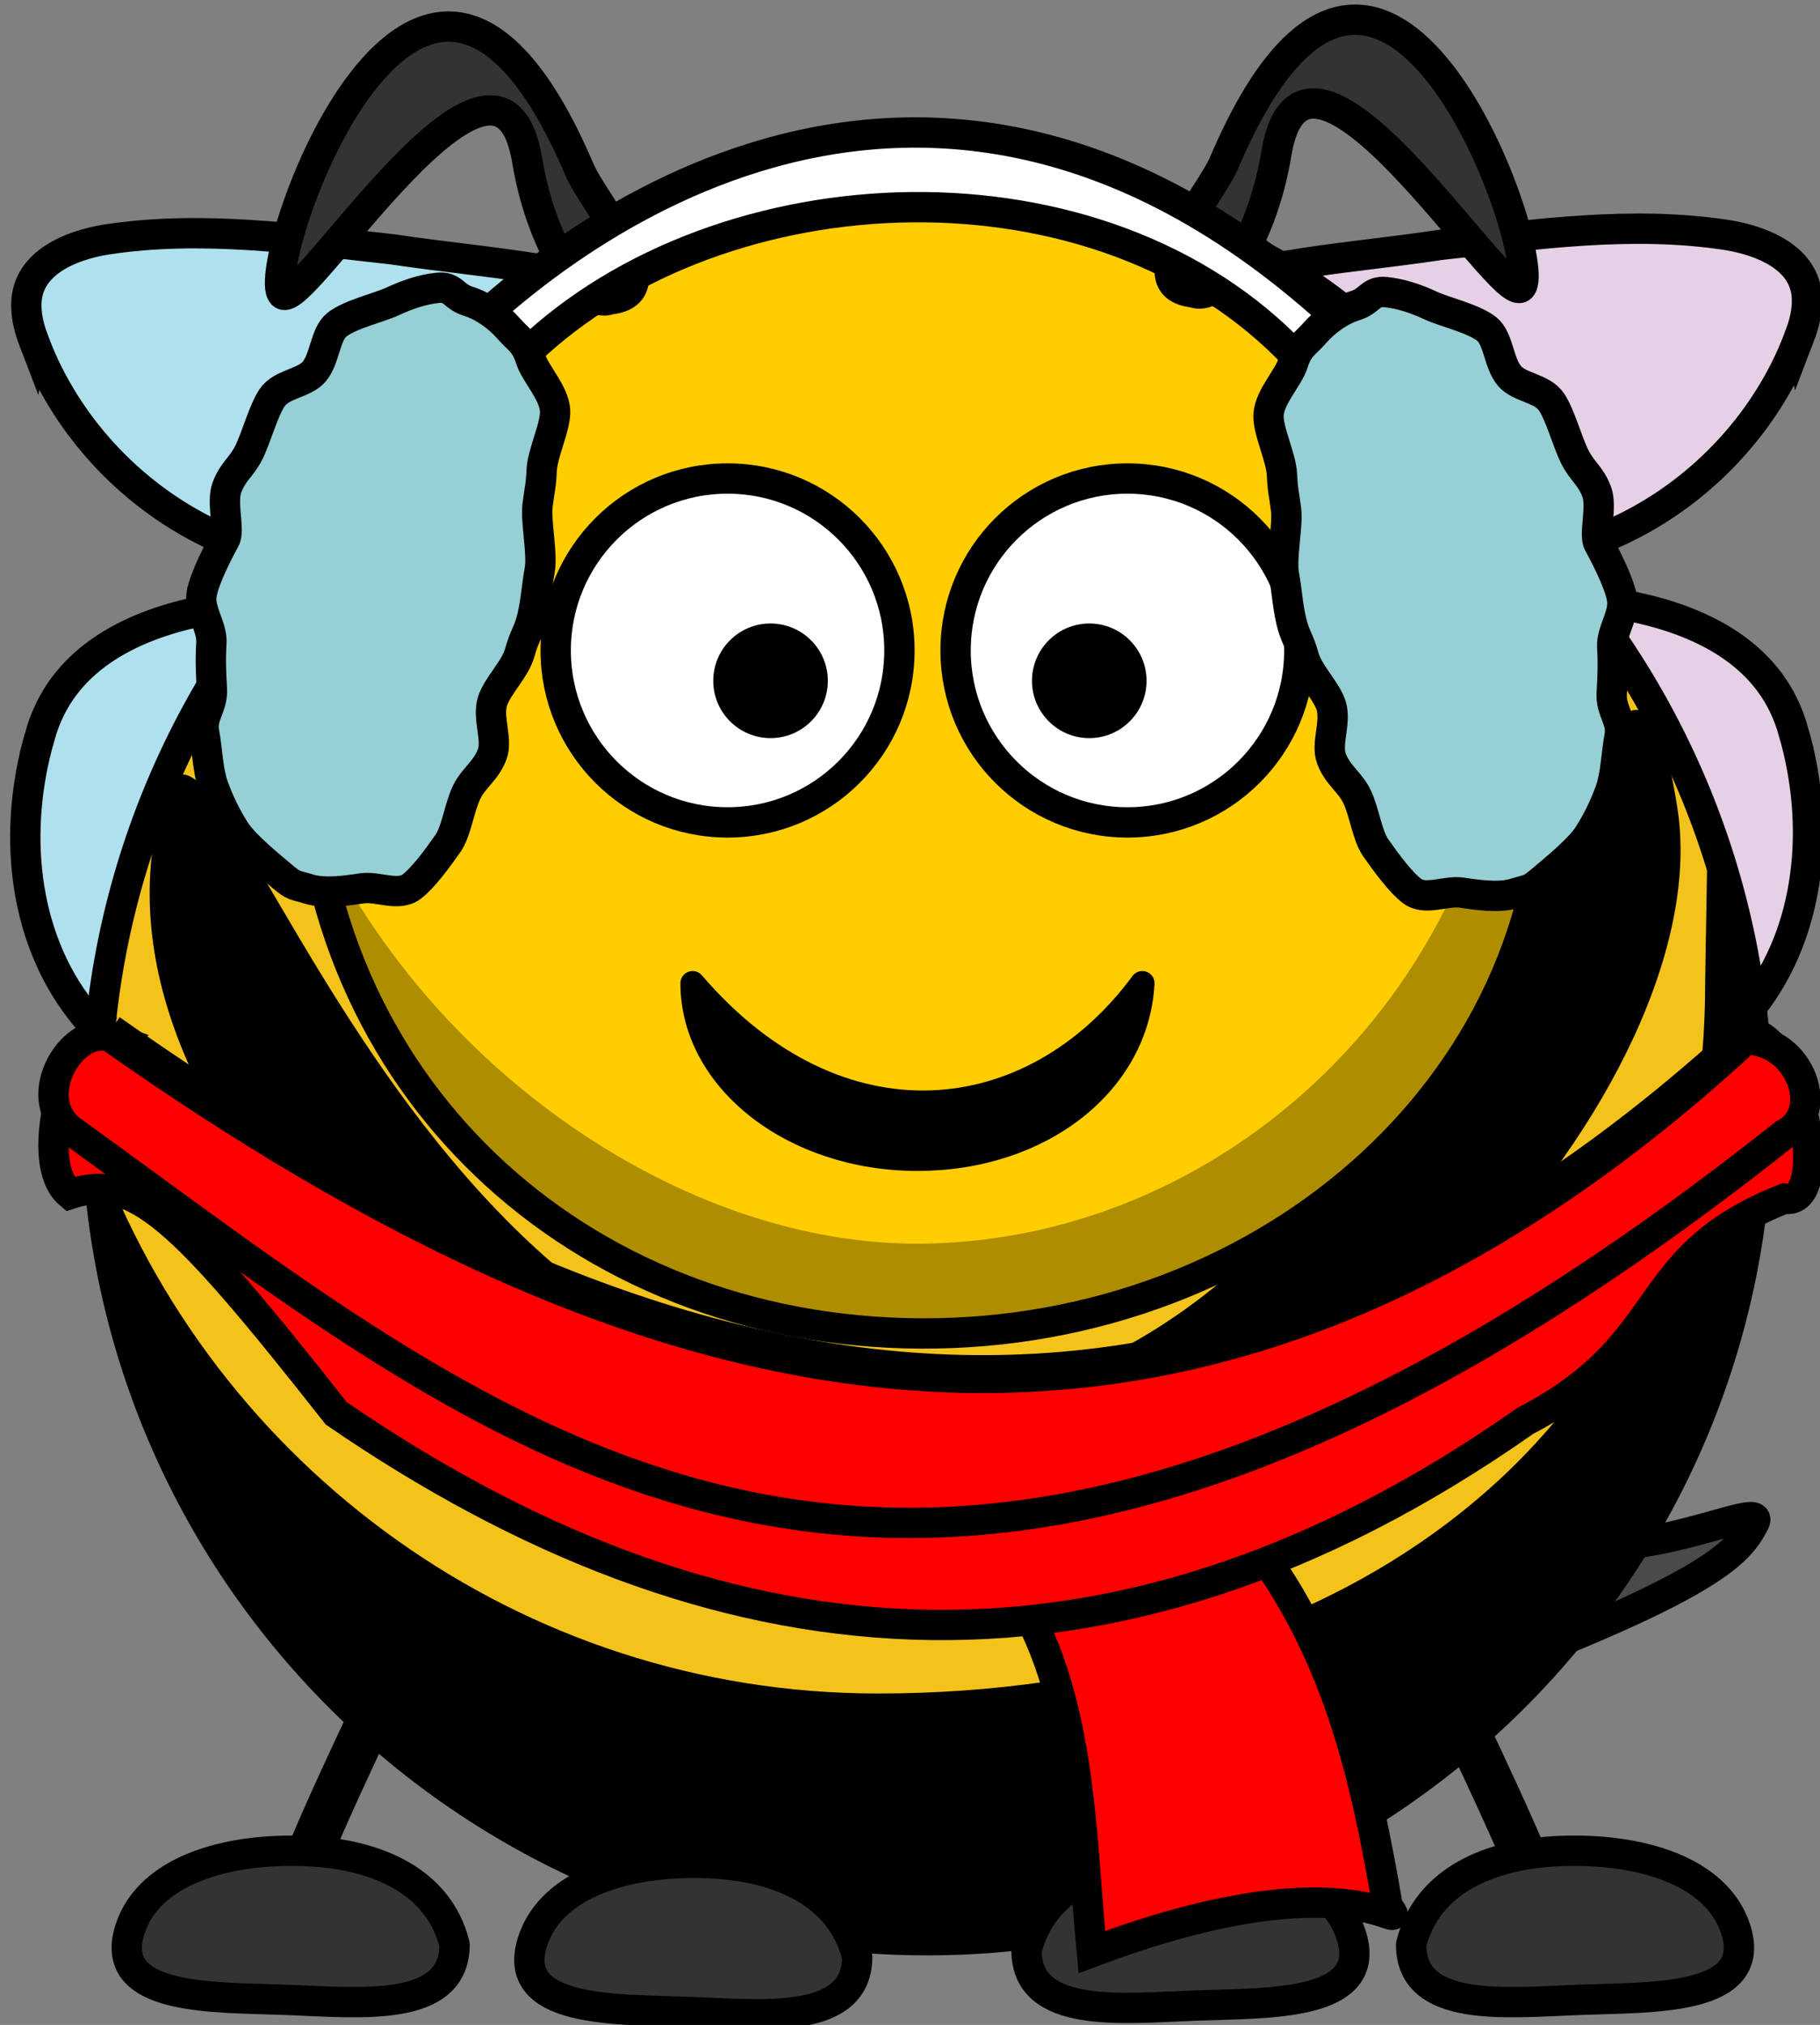 <?xml version="1.0" encoding="UTF-8"?>
<svg width="240" height="266.97" xmlns="http://www.w3.org/2000/svg" xmlns:svg="http://www.w3.org/2000/svg" xmlns:xlink="http://www.w3.org/1999/xlink">
 <rect width="100%" height="100%" fill="#808080" stroke="none"/>
 <defs>
  <linearGradient id="SVGID_1_" gradientUnits="userSpaceOnUse" x1="255" y1="142.694" x2="370.519" y2="142.694">
   <stop stop-color="rgb(175, 224, 237)" offset="0.092" id="stop7073"/>
   <stop stop-color="rgb(230, 208, 229)" offset="1" id="stop7075"/>
  </linearGradient>
  <linearGradient y2="0.537" x2="1.31" y1="0.476" x1="-0.075" id="linearGradient8069" xlink:href="#SVGID_1_"/>
  <linearGradient y2="0.798" x2="1.246" y1="0.714" x1="0.134" id="linearGradient8072" xlink:href="#SVGID_1_"/>
  <linearGradient y2="0.798" x2="-0.246" y1="0.714" x1="0.866" id="linearGradient8078" xlink:href="#SVGID_1_"/>
  <linearGradient y2="0.537" x2="-0.31" y1="0.476" x1="1.075" id="linearGradient8080" xlink:href="#SVGID_1_"/>
 </defs>
 <g>
  <title>Layer 1</title>
  <g id="g8082">
   <path fill="url(#linearGradient8069)" stroke="#000000" stroke-width="4" stroke-miterlimit="4" d="m236.546,96.617c3.465,12.033 2.411,26.011 -5.544,36.097c-7.038,9.164 -18.787,15.046 -30.452,13.446c-11.454,-0.82 -23.83,-2.167 -33.118,-9.613c-5.151,-4.085 -7.579,-10.584 -7.922,-16.99c-0.934,-8.733 -3.696,-17.633 -1.539,-26.379c1.973,-7.394 9.733,-10.803 16.603,-12.189c12.421,-2.207 25.23,-3.247 37.78,-1.517c8.878,1.306 18.638,4.874 22.814,13.453c0.579,1.182 1.036,2.422 1.378,3.692z" id="path8064"/>
   <path fill="url(#linearGradient8080)" stroke="#000000" stroke-width="4" stroke-miterlimit="4" id="path8076" d="m5.212,97.211c-3.465,12.033 -2.411,26.011 5.544,36.097c7.039,9.164 18.787,15.046 30.452,13.446c11.454,-0.82 23.83,-2.167 33.118,-9.613c5.151,-4.085 7.579,-10.584 7.922,-16.99c0.934,-8.733 3.696,-17.633 1.539,-26.379c-1.973,-7.394 -9.733,-10.803 -16.603,-12.189c-12.421,-2.207 -25.23,-3.247 -37.78,-1.517c-8.878,1.306 -18.638,4.874 -22.814,13.453c-0.579,1.182 -1.036,2.422 -1.378,3.692z"/>
   <g id="Left_x5F_Wing">
    <linearGradient transform="translate(-97.201,-45.507) " id="linearGradient8016" gradientUnits="userSpaceOnUse" x1="255" y1="142.694" x2="370.519" y2="142.694">
     <stop stop-color="rgb(175, 224, 237)" offset="0.092" id="stop8018"/>
     <stop stop-color="rgb(230, 208, 229)" offset="1" id="stop8020"/>
    </linearGradient>
    <path fill="url(#linearGradient8072)" stroke="#000000" stroke-width="4" stroke-miterlimit="4" d="m237.309,44.309c-6.421,17.393 -24.213,30.502 -43.015,29.516c-12.496,0.583 -24.453,4.989 -36.922,5.913c-6.184,0.413 -13.754,0.538 -17.928,-4.854c-2.953,-4.642 -2.415,-10.525 -2.182,-15.774c0.542,-7.75 5.522,-14.742 12.492,-18.079c12.446,-6.245 26.678,-6.707 40.199,-8.746c12.541,-1.378 25.311,-3.243 37.889,-1.28c4.473,0.732 10.245,2.983 10.435,8.293c0.078,1.719 -0.356,3.419 -0.967,5.013z" id="path7077"/>
    <path fill="url(#linearGradient8078)" stroke="#000000" stroke-width="4" stroke-miterlimit="4" id="path8074" d="m4.449,44.903c6.421,17.393 24.213,30.502 43.015,29.516c12.496,0.583 24.453,4.989 36.922,5.913c6.184,0.413 13.754,0.538 17.928,-4.854c2.953,-4.642 2.415,-10.525 2.182,-15.774c-0.542,-7.75 -5.522,-14.742 -12.492,-18.079c-12.446,-6.245 -26.678,-6.707 -40.199,-8.746c-12.541,-1.378 -25.311,-3.243 -37.889,-1.28c-4.473,0.732 -10.245,2.983 -10.435,8.293c-0.078,1.719 0.356,3.419 0.967,5.013z"/>
   </g>
   <path fill="#4a4a4a" fill-rule="evenodd" stroke="#000000" stroke-width="4" stroke-linecap="square" stroke-miterlimit="4" d="m182.59,225.115c43.906,-15.58 46.704,-20.518 48.752,-24.376c1.734,-3.268 -15.234,5.802 -26.057,2.101c-10.447,-3.572 -11.51,-4.095 -16.391,-10.927" id="path7957"/>
   <path fill="none" fill-rule="evenodd" stroke="#000000" stroke-width="6" stroke-miterlimit="4" id="path7955" d="m203.213,250.958c0,-2.522 -11.347,-26.057 -11.347,-26.057l0.42,-0.42"/>
   <path fill="none" fill-rule="evenodd" stroke="#000000" stroke-width="6" stroke-miterlimit="4" d="m39.306,248.856c0,-2.522 11.347,-26.057 11.347,-26.057l-0.42,-0.42" id="path7953"/>
   <path fill="#f3c31c" fill-rule="nonzero" stroke="#000000" stroke-width="4" stroke-linecap="round" stroke-linejoin="round" stroke-miterlimit="4" id="path2383" d="m231.771,146.225c0.018,60.508 -49.028,109.569 -109.536,109.569c-60.508,0 -109.554,-49.061 -109.536,-109.569c-0.018,-60.508 49.028,-109.569 109.536,-109.569c60.508,0 109.554,49.061 109.536,109.569z"/>
   <path fill="#000000" fill-rule="nonzero" stroke-width="4" stroke-linecap="round" stroke-linejoin="round" stroke-miterlimit="4" id="path3221" d="m225.15,108.647c0.077,1.682 -0.295,19.364 -0.295,21.064c0,60.464 -48.647,93.561 -109.111,93.561c-47.262,0 -87.591,-29.999 -102.938,-71.969c2.654,58.112 50.674,104.469 109.438,104.469c60.464,0 109.531,-49.067 109.531,-109.531c0,-13.202 -2.338,-25.87 -6.625,-37.594z"/>
   <path fill="#000000" fill-rule="nonzero" stroke-width="4" stroke-linecap="round" stroke-linejoin="round" stroke-miterlimit="4" id="path3236" d="m221.161,106.319c5.884,35.928 -46.717,97.222 -102.431,96.968c-43.792,-0.198 -104.112,-47.59 -98.649,-91.084c5.63,-44.822 26.738,74.194 100.33,72.823c73.192,-1.356 92.345,-131.866 100.75,-78.707z"/>
   <path fill="#ffcd01" fill-rule="nonzero" stroke="#000000" stroke-width="4" stroke-linecap="round" stroke-linejoin="round" stroke-miterlimit="4" id="path3155" d="m40.386,97.744c0.648,45.17 35.533,77.827 81.003,78.061c46.05,0.24 84.955,-33.801 82.684,-78.061c-5.534,-107.43 -164.955,-88.752 -163.688,0z"/>
   <path fill="#ffffff" fill-rule="nonzero" stroke="#000000" stroke-width="4" stroke-linecap="round" stroke-linejoin="round" stroke-miterlimit="4" id="path3157" d="m118.606,85.757c0.004,12.519 -10.144,22.67 -22.663,22.67c-12.519,0 -22.666,-10.151 -22.663,-22.67c-0.004,-12.519 10.144,-22.669 22.663,-22.669c12.519,0 22.666,10.151 22.663,22.669z"/>
   <path fill="#ffffff" fill-rule="nonzero" stroke="#000000" stroke-width="4" stroke-linecap="round" stroke-linejoin="round" stroke-miterlimit="4" id="path3159" d="m171.339,85.757c0.004,12.519 -10.144,22.67 -22.663,22.67c-12.519,0 -22.666,-10.151 -22.663,-22.67c-0.004,-12.519 10.144,-22.669 22.663,-22.669c12.519,0 22.666,10.151 22.663,22.669z"/>
   <path fill="#000000" fill-rule="nonzero" stroke-width="47.667" stroke-linecap="round" stroke-linejoin="round" stroke-miterlimit="4" id="path3161" d="m151.194,89.757c0.001,4.173 -3.381,7.556 -7.554,7.556c-4.173,0 -7.556,-3.384 -7.554,-7.556c-0.001,-4.173 3.381,-7.556 7.554,-7.556c4.173,0 7.555,3.384 7.554,7.556z"/>
   <path fill="#000000" fill-rule="nonzero" stroke-width="47.667" stroke-linecap="round" stroke-linejoin="round" stroke-miterlimit="4" id="path3163" d="m109.164,89.757c0.001,4.173 -3.381,7.556 -7.554,7.556c-4.173,0 -7.556,-3.384 -7.554,-7.556c-0.001,-4.173 3.381,-7.556 7.554,-7.556c4.173,0 7.555,3.384 7.554,7.556z"/>
   <path fill="#000000" fill-rule="nonzero" stroke="#000000" stroke-width="3.216" stroke-linecap="round" stroke-linejoin="round" stroke-miterlimit="4" id="path3210" d="m120.972,152.769c-16.367,0 -29.639,-10.366 -29.639,-23.14c19.194,22.384 44.856,19.575 59.304,0c-0.693,13.103 -13.298,23.14 -29.665,23.14z"/>
   <path fill="#000000" fill-opacity="0.314" fill-rule="nonzero" stroke-width="4" stroke-linecap="round" stroke-linejoin="round" stroke-miterlimit="4" id="path3231" d="m200.793,70.931l-1.875,2.656c0.249,3.075 0.344,6.203 0.344,9.375c0,45.175 -36.217,80.527 -77.641,81.003c-31.213,0.362 -65.299,-22.915 -80.265,-55.753c7.616,40.246 43.315,67.245 80.455,68.013c41.856,0.865 82.264,-33.307 82.264,-78.482c0,-9.392 -1.075,-18.41 -3.281,-26.812z"/>
   <path fill="#333333" fill-rule="nonzero" stroke="#000000" stroke-width="4" stroke-linecap="round" stroke-linejoin="round" stroke-miterlimit="4" id="path3329" d="m59.942,256.377c0,9.091 -12.562,7.646 -22.228,7.28c-9.647,-0.365 -23.709,0.185 -20.547,-9.381c2.522,-7.629 12.583,-10.64 23.069,-10.24c9.247,0.353 17.605,3.871 19.707,12.341z"/>
   <path fill="#333333" fill-rule="evenodd" stroke="#000000" stroke-width="4" stroke-miterlimit="4" id="path2399" d="m80.43,39.464c-3.666,1.437 -9.191,-7.81 -10.899,-18.252c-3.717,-22.727 -29.805,20.211 -32.281,17.548c-3.231,-3.475 18.178,-65.604 39.188,-16.339c1.879,4.405 12.266,16.172 3.992,17.043z"/>
   <path fill="#333333" fill-rule="evenodd" stroke="#000000" stroke-width="4" stroke-miterlimit="4" id="path7943" d="m157.402,38.554c3.666,1.437 9.191,-7.81 10.899,-18.252c3.717,-22.727 29.805,20.211 32.281,17.548c3.231,-3.475 -18.178,-65.604 -39.188,-16.339c-1.879,4.405 -12.266,16.172 -3.992,17.043z"/>
   <path fill="#333333" fill-rule="nonzero" stroke="#000000" stroke-width="4" stroke-linecap="round" stroke-linejoin="round" stroke-miterlimit="4" d="m186.083,256.377c0,9.091 12.562,7.646 22.228,7.28c9.647,-0.365 23.709,0.185 20.547,-9.381c-2.522,-7.629 -12.583,-10.64 -23.069,-10.24c-9.247,0.353 -17.605,3.871 -19.707,12.341z" id="path7945"/>
   <path fill="#333333" fill-rule="nonzero" stroke="#000000" stroke-width="4" stroke-linecap="round" stroke-linejoin="round" stroke-miterlimit="4" d="m135.368,257.135c0,9.091 12.562,7.646 22.228,7.28c9.647,-0.365 23.709,0.185 20.547,-9.381c-2.522,-7.629 -12.583,-10.64 -23.069,-10.24c-9.247,0.353 -17.605,3.871 -19.707,12.341z" id="path7947"/>
   <path fill="#333333" fill-rule="nonzero" stroke="#000000" stroke-width="4" stroke-linecap="round" stroke-linejoin="round" stroke-miterlimit="4" id="path7949" d="m113.035,257.975c0,9.091 -12.562,7.646 -22.228,7.28c-9.647,-0.365 -23.709,0.185 -20.547,-9.381c2.522,-7.629 12.583,-10.64 23.069,-10.24c9.247,0.353 17.605,3.871 19.707,12.341z"/>

   <g id="svg_125" transform="matrix(2.269,0,0,2.51,-212.782,-383.933) "/>
   <g id="svg_111" transform="matrix(2.269,0,0,2.51,2747.279,409.846) ">
    <g transform="matrix(0.929,-0.333,0.412,0.929,-1439.104,-278.525) " id="svg_116"/>
    <g transform="matrix(0.929,0.334,-0.412,0.929,-1159.302,-341.549) " id="svg_112"/>
   </g>
   <path fill="#ffffff" stroke="#000000" stroke-width="4" id="svg_110" d="m62.255,43.051l7.326,3.354c25.641,-24.469 75.64,-26.645 101.337,0.629l7.284,-3.354c-59.307,-56.576 -111.272,-4.543 -115.946,-0.629z"/>
   <path fill="#96cfd4" fill-rule="nonzero" stroke="#000000" stroke-width="4" d="m26.587,78.331c-0.37,2.242 1.419,4.27 1.287,6.44c-0.139,2.283 -0.047,3.958 0.067,6.119c0.121,2.298 -1.426,3.492 -1.034,5.602c0.422,2.27 0.5,5.175 1.219,7.166c0.782,2.168 1.748,4.101 2.861,5.859c1.209,1.91 4.649,4.688 6.22,6.012c1.634,1.376 1.493,1.051 3.486,1.676c2.187,0.686 5.199,0.181 7.085,-0.089c2.051,-0.293 4.742,1.113 6.485,-0.205c1.565,-1.182 3.435,-3.769 4.792,-5.692c1.157,-1.64 1.472,-4.687 2.502,-6.812c0.9,-1.855 2.527,-2.771 3.347,-4.96c0.737,-1.968 -0.648,-4.761 0.036,-6.974c0.629,-2.034 3.02,-4.254 3.613,-6.475c0.566,-2.12 1.171,-2.617 1.656,-4.725c0.497,-2.16 0.565,-3.952 0.955,-6.064c0.407,-2.205 -0.543,-6.472 -0.278,-8.584c0.283,-2.256 0.45,-2.511 0.541,-4.612c0.1,-2.312 1.936,-5.921 1.764,-7.98c-0.196,-2.348 -2.623,-4.798 -3.229,-6.725c-0.699,-2.22 -1.541,-2.461 -2.874,-3.979c-1.35,-1.537 -3.259,-2.958 -5.357,-3.616c-1.993,-0.625 -1.97,-1.981 -4.029,-1.763c-1.98,0.209 -3.942,0.862 -5.904,1.776c-1.806,0.841 -5.645,1.706 -7.374,3.086c-1.589,1.267 -1.555,4.545 -3.029,6.22c-1.37,1.557 -4.304,1.562 -5.537,3.435c-1.16,1.762 -2.051,5.209 -3.058,7.22c-0.957,1.911 -2.081,2.459 -2.873,4.569c-0.758,2.022 0.396,5.628 -0.251,6.81c-0.648,1.182 -2.733,5.115 -3.088,7.264l0,0z" id="svg_109"/>
   <path fill="#96cfd4" fill-rule="nonzero" stroke="#000000" stroke-width="4" stroke-miterlimit="4" stroke-dashoffset="0" id="svg_108" d="m213.89,78.896c0.37,2.242 -1.419,4.27 -1.287,6.44c0.139,2.283 0.047,3.958 -0.067,6.119c-0.121,2.298 1.426,3.492 1.034,5.602c-0.422,2.27 -0.5,5.175 -1.219,7.166c-0.782,2.168 -1.748,4.101 -2.861,5.859c-1.209,1.91 -4.649,4.688 -6.22,6.012c-1.634,1.376 -1.493,1.051 -3.486,1.676c-2.187,0.686 -5.199,0.181 -7.085,-0.089c-2.051,-0.293 -4.742,1.113 -6.485,-0.205c-1.565,-1.182 -3.435,-3.769 -4.792,-5.692c-1.157,-1.64 -1.472,-4.687 -2.502,-6.812c-0.9,-1.855 -2.527,-2.771 -3.347,-4.96c-0.737,-1.968 0.648,-4.761 -0.036,-6.974c-0.629,-2.034 -3.02,-4.254 -3.613,-6.475c-0.566,-2.12 -1.171,-2.617 -1.656,-4.725c-0.497,-2.16 -0.565,-3.952 -0.955,-6.064c-0.407,-2.205 0.543,-6.472 0.278,-8.584c-0.283,-2.256 -0.45,-2.511 -0.541,-4.612c-0.1,-2.312 -1.936,-5.921 -1.764,-7.98c0.196,-2.348 2.623,-4.798 3.229,-6.725c0.699,-2.22 1.541,-2.461 2.874,-3.979c1.35,-1.537 3.259,-2.958 5.357,-3.616c1.993,-0.625 1.97,-1.981 4.029,-1.763c1.98,0.209 3.942,0.862 5.904,1.776c1.806,0.841 5.645,1.706 7.374,3.086c1.589,1.267 1.555,4.545 3.029,6.22c1.37,1.557 4.304,1.562 5.537,3.435c1.16,1.762 2.051,5.209 3.058,7.22c0.957,1.911 2.081,2.459 2.873,4.569c0.758,2.022 -0.396,5.628 0.251,6.81c0.648,1.182 2.733,5.115 3.088,7.264l0,0z"/>
   <g transform="matrix(1.435,0,0,1.428,-390.809,-712.209) " id="svg_100"/>
   <g id="svg_76" transform="matrix(2.269,0,0,2.51,-212.084,-383.933) "/>
   <g id="svg_73"/>
   <g stroke="null" id="svg_145">
    <path stroke="#000000" fill="#ff0000" stroke-width="4" d="m133.475,209.031c9.169,14.399 8.929,31.639 10.503,48.331c35.165,-13.248 42.113,-1.431 39.013,-6.041c-2.962,-17.074 -6.517,-34.048 -18.906,-49.54l-30.61,7.25z" id="svg_91"/>
    <path stroke="#000000" fill="#ff0000" stroke-width="4" id="svg_89" d="m14.63,135.748c69.249,48.712 139.971,69.993 215.579,0.302c7.279,0.1 11.504,23.11 5.102,21.979c-19.741,7.779 -14.317,18.962 -34.153,29.287c-55.616,39.026 -107.407,32.92 -156.824,-0.984c-20.633,-26.222 -26.559,-31.755 -35.117,-28.907c-5.462,-4.532 0.551,-23.489 5.414,-21.677z"/>
    <path stroke="#000000" fill="#ff0000" stroke-width="4" d="m14.63,136.748c69.249,48.712 139.971,69.993 215.579,0.302c7.279,0.1 10.639,9.694 5.102,12.477c-114.287,90.671 -167.132,41.898 -226.094,-0.604c-5.462,-4.532 0.551,-13.987 5.414,-12.175z" id="svg_88"/>
   </g>
  </g>
 </g>
</svg>